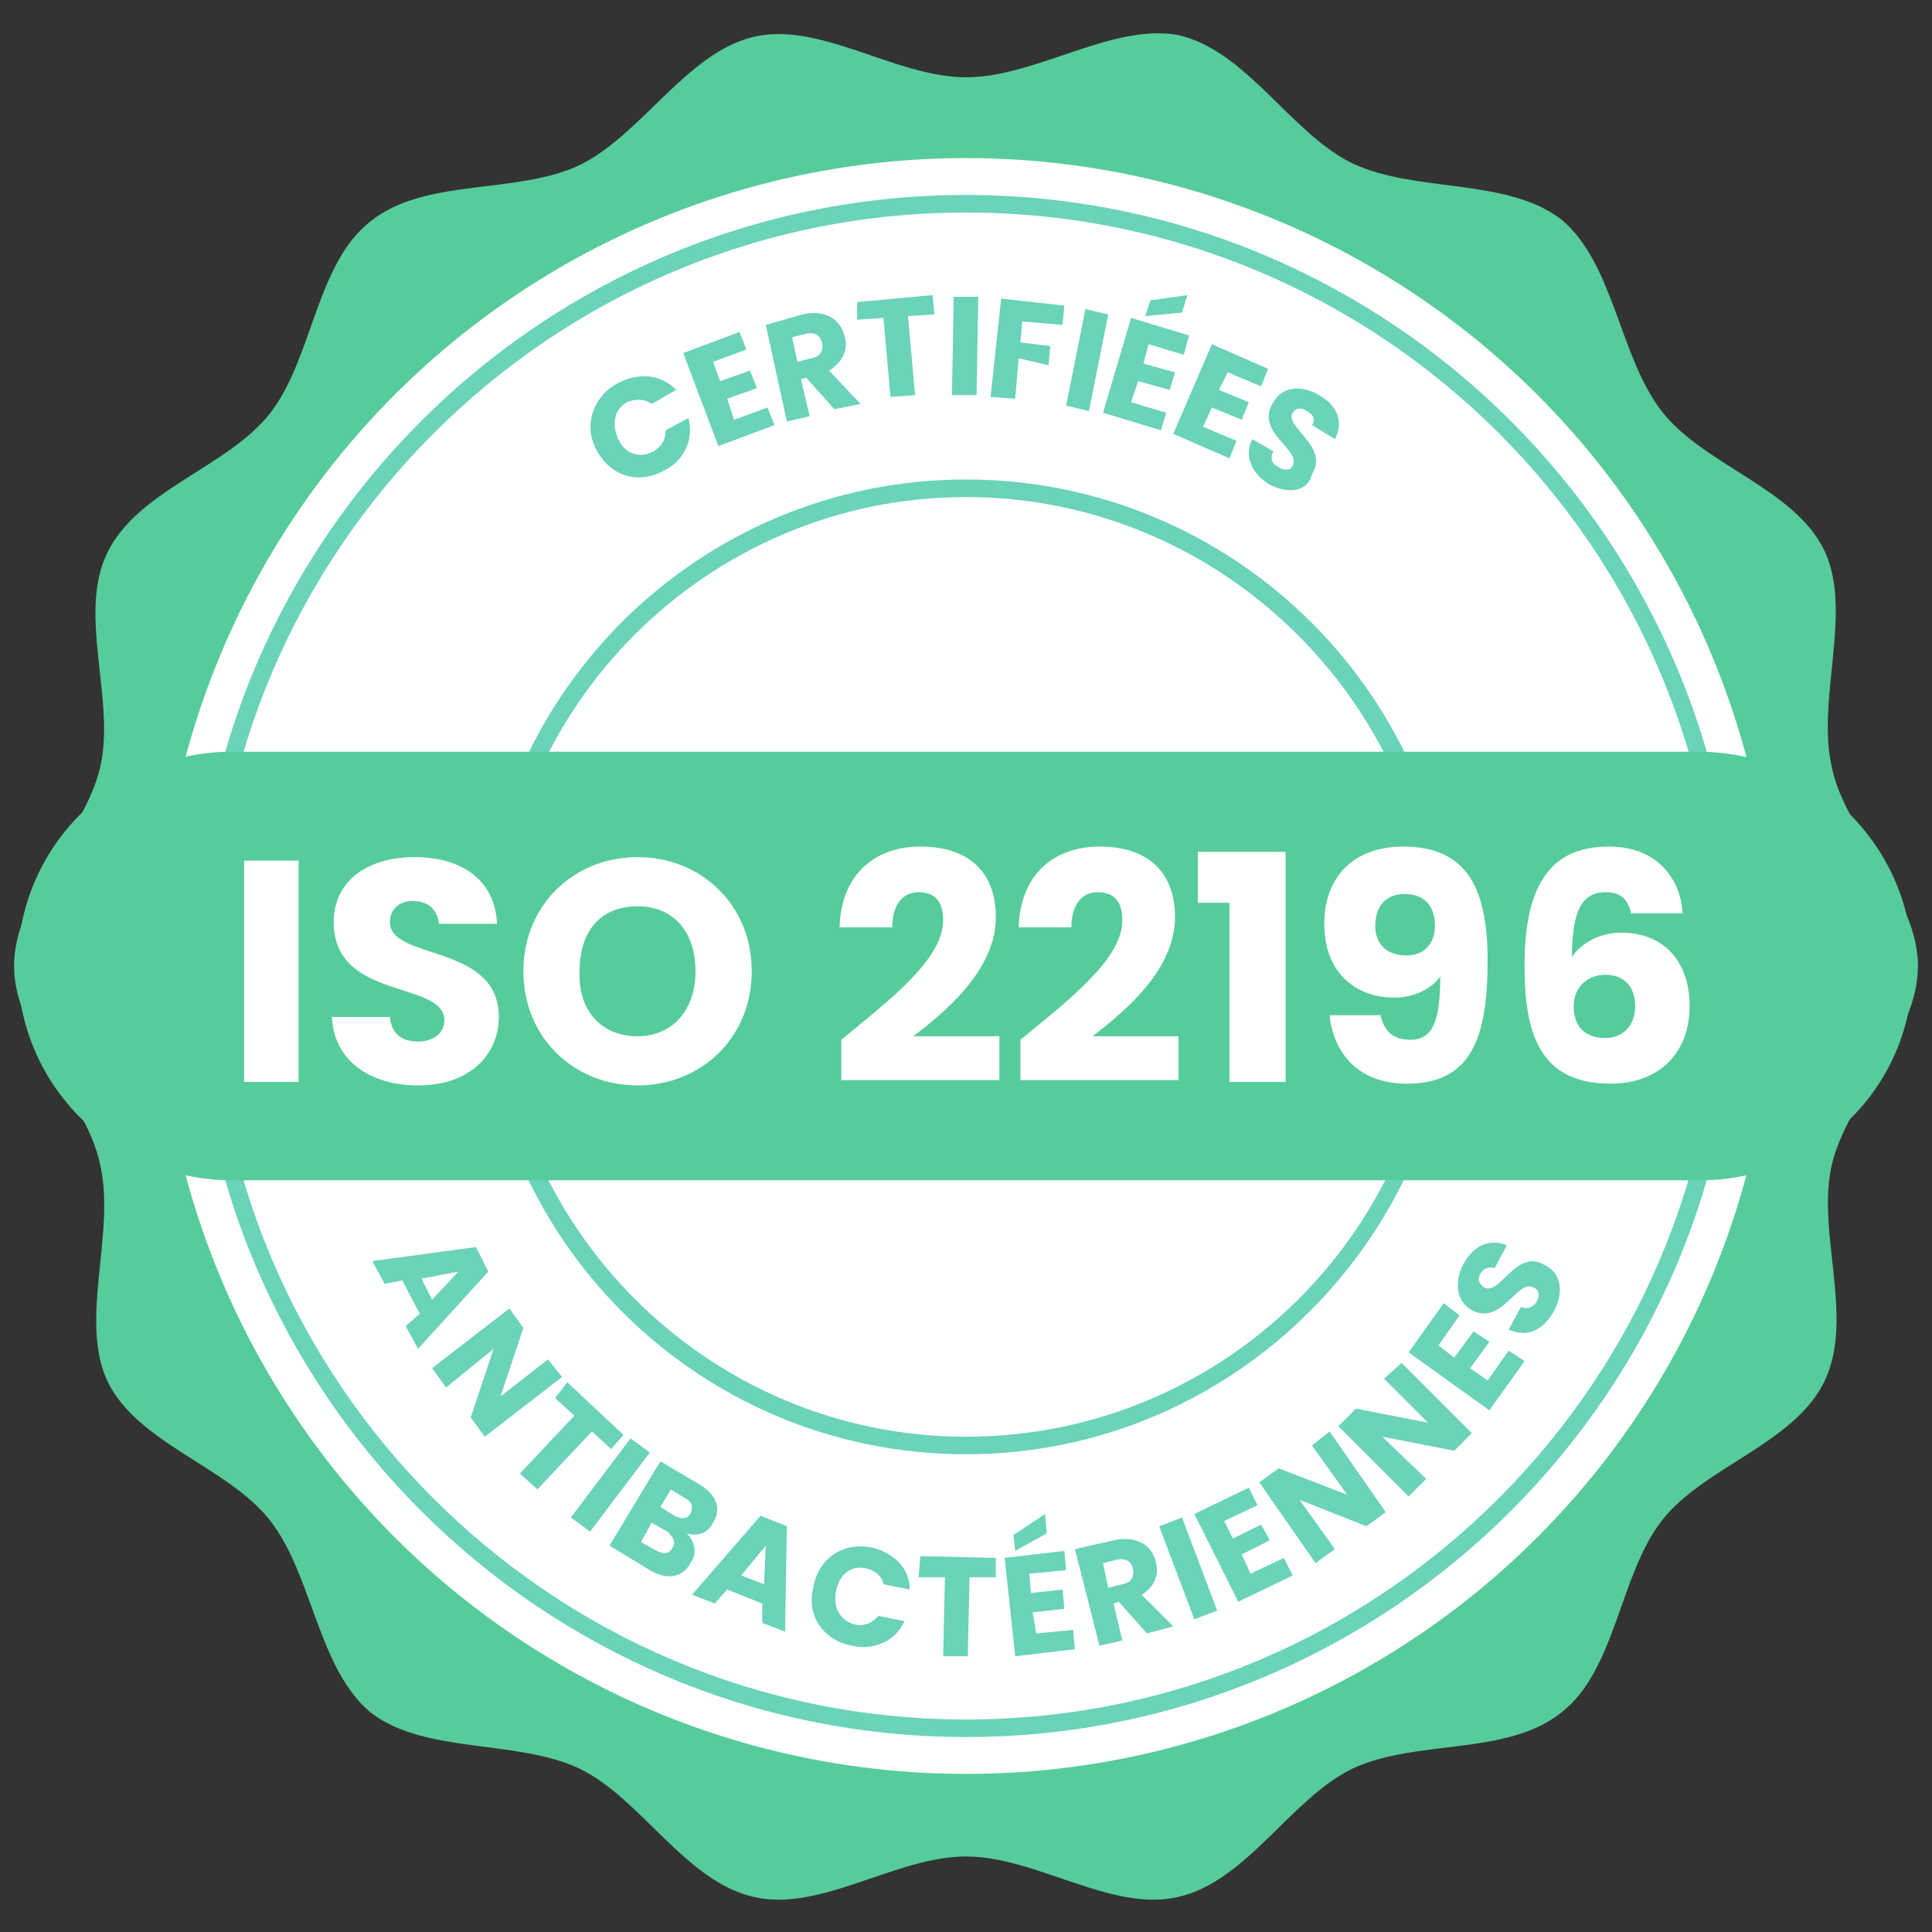 <?xml version="1.0" encoding="utf-8"?>
<!-- Generator: Adobe Illustrator 22.0.0, SVG Export Plug-In . SVG Version: 6.00 Build 0)  -->
<svg version="1.1" id="Layer_1" xmlns="http://www.w3.org/2000/svg" xmlns:xlink="http://www.w3.org/1999/xlink" x="0px" y="0px"
	 viewBox="0 0 110 110" style="enable-background:new 0 0 110 110;" xml:space="preserve">
<rect x="0" y="0" width="110" height="110" fill="#333333" stroke="none"/>
<style type="text/css">
	.st0{fill:#56CC9A;}
	.st1{fill:#FFFFFF;}
	.st2{fill:#6AD3BA;}
</style>
<g>
	<g>
		<path class="st0" d="M104.3,66.3c0.9-3.8,4.9-7.3,4.9-11.3c0-4-4.1-7.5-4.9-11.3c-0.9-3.9,1.2-8.8-0.4-12.3
			c-1.7-3.6-6.9-4.9-9.3-8c-2.4-3.1-2.7-8.4-5.7-10.9c-3.1-2.4-8.3-1.5-11.9-3.2c-3.5-1.7-6-6.4-9.9-7.3C63.3,1.3,59,4.4,55,4.4
			c-4,0-8.3-3.2-12.1-2.3C39.1,3,36.5,7.7,33,9.4c-3.6,1.7-8.8,0.7-11.9,3.2c-3.1,2.4-3.3,7.8-5.7,10.9c-2.4,3.1-7.6,4.4-9.3,8
			C4.4,35,6.6,39.9,5.7,43.7C4.8,47.5,0.8,51,0.8,55c0,4,4.1,7.5,4.9,11.3c0.9,3.9-1.2,8.8,0.4,12.3c1.7,3.6,6.9,4.9,9.3,8
			c2.4,3.1,2.7,8.4,5.7,10.9c3.1,2.4,8.3,1.5,11.9,3.2c3.5,1.7,6,6.4,9.9,7.3c3.8,0.9,8.1-2.3,12.1-2.3c4,0,8.3,3.2,12.1,2.3
			c3.9-0.9,6.4-5.6,9.9-7.3c3.6-1.7,8.8-0.7,11.9-3.2c3.1-2.4,3.3-7.8,5.7-10.9c2.4-3.1,7.6-4.4,9.3-8
			C105.6,75,103.4,70.1,104.3,66.3z"/>
	</g>
	<g>
		<circle class="st1" cx="55" cy="55" r="46"/>
	</g>
	<g>
		<path class="st2" d="M55,98.9c-24.2,0-43.9-19.7-43.9-43.9S30.8,11.1,55,11.1S98.9,30.8,98.9,55S79.2,98.9,55,98.9z M55,12.1
			c-23.7,0-42.9,19.3-42.9,42.9c0,23.7,19.3,42.9,42.9,42.9c23.7,0,42.9-19.3,42.9-42.9C97.9,31.3,78.7,12.1,55,12.1z"/>
	</g>
	<g>
		<path class="st2" d="M55,82.8c-15.3,0-27.7-12.4-27.7-27.8c0-15.3,12.4-27.7,27.7-27.7c15.3,0,27.8,12.4,27.8,27.7
			C82.7,70.3,70.3,82.8,55,82.8z M55,28.3c-14.7,0-26.7,12-26.7,26.7c0,14.8,12,26.8,26.7,26.8c14.8,0,26.8-12,26.8-26.8
			C81.7,40.3,69.7,28.3,55,28.3z"/>
	</g>
	<g>
		<path class="st2" d="M35.2,21.8c1.2-0.6,2.4-0.5,3.3,0.4L37.1,23c-0.4-0.3-0.9-0.3-1.4-0.1c-0.7,0.4-0.9,1.2-0.5,2.1
			s1.3,1.1,2,0.7c0.5-0.3,0.7-0.7,0.7-1.2l1.3-0.7c0.3,1.2-0.2,2.4-1.4,3c-1.5,0.8-3,0.3-3.8-1.1S33.7,22.6,35.2,21.8z"/>
		<path class="st2" d="M42.5,19.9l-1.9,0.7l0.4,1.1l1.7-0.6l0.4,1l-1.7,0.6l0.4,1.2l1.9-0.7l0.4,1l-3.2,1.2l-2-5.3l3.2-1.2
			L42.5,19.9z"/>
		<path class="st2" d="M45.7,17.9c1.3-0.3,2.2,0.3,2.4,1.3c0.2,0.7-0.1,1.4-0.9,1.9l1.8,1.9l-1.5,0.3l-1.6-1.8l-0.3,0.1l0.5,2.1
			l-1.3,0.3l-1.2-5.5L45.7,17.9z M45.9,19l-0.8,0.2l0.3,1.4l0.8-0.2c0.5-0.1,0.7-0.4,0.6-0.9C46.7,19.1,46.4,18.9,45.9,19z"/>
		<path class="st2" d="M48.8,17.2l4.3-0.4l0.1,1.1l-1.5,0.1l0.4,4.5l-1.4,0.1l-0.4-4.5l-1.5,0.1L48.8,17.2z"/>
		<path class="st2" d="M54.3,16.9l1.4,0l-0.1,5.6l-1.4,0L54.3,16.9z"/>
		<path class="st2" d="M57,17l3.6,0.4l-0.1,1.1l-2.3-0.2l-0.1,1.2l1.7,0.2l-0.1,1.1L58,20.4l-0.2,2.3l-1.4-0.1L57,17z"/>
		<path class="st2" d="M61.8,17.6l1.3,0.3L62,23.4l-1.3-0.3L61.8,17.6z"/>
		<path class="st2" d="M67.4,20.2l-2-0.6l-0.3,1.1l1.8,0.5l-0.3,1l-1.8-0.5l-0.4,1.2l2,0.6l-0.3,1l-3.3-1l1.6-5.4l3.3,1L67.4,20.2z
			 M67.6,16.8l-0.3,1L65.2,18l0.3-0.9L67.6,16.8z"/>
		<path class="st2" d="M71.8,22l-1.9-0.8l-0.5,1l1.7,0.7l-0.4,1L69,23.2l-0.5,1.1l1.9,0.8l-0.4,1l-3.2-1.4l2.2-5.1l3.2,1.4L71.8,22z
			"/>
		<path class="st2" d="M72.3,27.6c-1-0.6-1.5-1.6-1-2.6l1.2,0.7c-0.2,0.4-0.1,0.7,0.3,0.9c0.3,0.2,0.7,0.2,0.8-0.1
			c0.5-0.9-2.2-1.9-1.1-3.6c0.5-0.9,1.6-1,2.6-0.4c1.1,0.6,1.4,1.6,0.9,2.5l-1.3-0.8c0.2-0.3,0.1-0.6-0.3-0.8
			c-0.3-0.2-0.6-0.2-0.8,0.1c-0.5,0.8,2.1,1.9,1.1,3.5C74.5,27.9,73.5,28.2,72.3,27.6z"/>
	</g>
	<g>
		<path class="st2" d="M23.9,74.8l-1-1.9l-1,0.2l-0.7-1.3l5.9-0.8l0.7,1.4l-4,4.4l-0.7-1.3L23.9,74.8z M26.1,72.4L24,72.8l0.6,1.2
			L26.1,72.4z"/>
		<path class="st2" d="M32,78.4l-4.4,3.4l-0.8-1.1l1.3-3.9L25.4,79l-0.8-1.1l4.4-3.4l0.8,1.1l-1.3,3.9l2.7-2.1L32,78.4z"/>
		<path class="st2" d="M32.3,78.7l3.2,3l-0.7,0.8l-1.1-1l-3.1,3.3l-1-0.9l3.1-3.3l-1.1-1L32.3,78.7z"/>
		<path class="st2" d="M35.9,81.9l1.1,0.8l-3.4,4.5l-1.1-0.8L35.9,81.9z"/>
		<path class="st2" d="M37,89.4L34.7,88l2.9-4.8l2.2,1.3c1,0.6,1.3,1.4,0.8,2.2c-0.3,0.6-0.9,0.8-1.5,0.6c0.5,0.5,0.6,1.2,0.2,1.7
			C38.9,89.8,38,90,37,89.4z M38,87.2l-0.9-0.5l-0.6,1.1l0.9,0.5c0.4,0.2,0.7,0.2,0.9-0.2C38.5,87.8,38.3,87.5,38,87.2z M39,85.3
			l-0.8-0.5l-0.6,1l0.8,0.5c0.4,0.2,0.7,0.2,0.9-0.1C39.5,85.8,39.4,85.5,39,85.3z"/>
		<path class="st2" d="M43.4,91.3l-2-0.8l-0.7,0.8l-1.3-0.5l3.9-4.5l1.5,0.6l-0.1,6l-1.3-0.5L43.4,91.3z M43.6,88l-1.4,1.7l1.3,0.5
			L43.6,88z"/>
		<path class="st2" d="M49.6,88.1c1.3,0.3,2.2,1.2,2.2,2.4l-1.5-0.3c-0.1-0.5-0.5-0.8-1-0.9c-0.8-0.2-1.5,0.3-1.7,1.3
			c-0.2,1,0.3,1.7,1.1,1.9c0.5,0.1,1-0.1,1.3-0.5l1.5,0.3c-0.5,1.1-1.7,1.7-3,1.4c-1.6-0.3-2.6-1.7-2.2-3.3
			C46.6,88.7,48,87.8,49.6,88.1z"/>
		<path class="st2" d="M52.4,88.6l4.3,0.1l0,1.1l-1.5,0l-0.1,4.5l-1.4,0l0.1-4.5l-1.5,0L52.4,88.6z"/>
		<path class="st2" d="M60.7,89.4l-2.1,0.2l0.1,1.1l1.8-0.2l0.1,1.1l-1.8,0.2L59,93l2.1-0.2l0.1,1.1l-3.4,0.4l-0.6-5.6l3.4-0.4
			L60.7,89.4z M59.5,86.2l0.1,1.1l-1.8,1l-0.1-0.9L59.5,86.2z"/>
		<path class="st2" d="M63.4,87.7c1.3-0.3,2.2,0.3,2.4,1.2c0.2,0.7,0,1.4-0.8,1.9l1.8,1.8L65.3,93l-1.6-1.8l-0.3,0.1l0.5,2.1
			l-1.3,0.3l-1.4-5.5L63.4,87.7z M63.6,88.8L62.8,89l0.3,1.4l0.8-0.2c0.5-0.1,0.7-0.4,0.6-0.9C64.4,88.9,64.1,88.7,63.6,88.8z"/>
		<path class="st2" d="M66,86.9l1.3-0.5l2,5.3L68,92.2L66,86.9z"/>
		<path class="st2" d="M71.6,85.7l-1.9,0.9l0.5,1l1.6-0.8l0.5,0.9l-1.6,0.8l0.5,1.1l1.9-0.9l0.5,1l-3.1,1.5l-2.5-5l3.1-1.5
			L71.6,85.7z"/>
		<path class="st2" d="M75.7,81.5l3.2,4.6l-1.1,0.8L74,85.4l2,2.8L74.9,89l-3.2-4.6l1.1-0.8l3.9,1.5l-2-2.8L75.7,81.5z"/>
		<path class="st2" d="M79.8,77.6l4,4l-1,1l-4.1-0.8l2.5,2.4l-1,1l-4-4l1-1l4.1,0.8l-2.5-2.5L79.8,77.6z"/>
		<path class="st2" d="M83.1,74.9l-1.2,1.7l0.9,0.7l1.1-1.5l0.9,0.6l-1.1,1.5l1,0.7l1.2-1.7l0.9,0.6l-2,2.8L80.2,77l2-2.8L83.1,74.9
			z"/>
		<path class="st2" d="M88.5,74.6c-0.6,1.1-1.5,1.6-2.6,1.1l0.7-1.3c0.4,0.2,0.7,0,0.9-0.3c0.2-0.4,0.1-0.7-0.2-0.8
			c-0.9-0.5-1.8,2.2-3.5,1.3c-0.9-0.5-1-1.6-0.5-2.6c0.6-1.1,1.5-1.5,2.5-1.1l-0.7,1.3c-0.3-0.1-0.6,0-0.8,0.3
			c-0.2,0.3-0.1,0.6,0.2,0.8c0.9,0.5,1.8-2.2,3.4-1.3C88.8,72.4,89.1,73.4,88.5,74.6z"/>
	</g>
	<g>
		<path class="st0" d="M96.8,67.2H13.2C6.5,67.2,1,61.8,1,55v0c0-6.8,5.5-12.2,12.2-12.2h83.5c6.8,0,12.2,5.5,12.2,12.2v0
			C109,61.8,103.5,67.2,96.8,67.2z"/>
	</g>
	<g>
		<g>
			<path class="st1" d="M13.9,49H17v12.6h-3.1V49z"/>
		</g>
		<g>
			<path class="st1" d="M23.8,61.8c-2.7,0-4.8-1.4-4.9-3.9h3.3c0.1,1,0.7,1.4,1.6,1.4c0.9,0,1.5-0.5,1.5-1.2c0-2.3-6.3-1.1-6.3-5.6
				c0-2.4,2-3.7,4.6-3.7c2.8,0,4.6,1.4,4.7,3.8h-3.3c-0.1-0.8-0.6-1.3-1.5-1.3c-0.7,0-1.3,0.4-1.3,1.2c0,2.2,6.2,1.2,6.2,5.4
				C28.4,60,26.8,61.8,23.8,61.8z"/>
		</g>
		<g>
			<path class="st1" d="M36.3,61.8c-3.6,0-6.5-2.7-6.5-6.5s2.9-6.5,6.5-6.5c3.6,0,6.5,2.7,6.5,6.5S39.9,61.8,36.3,61.8z M36.3,59
				c2,0,3.3-1.5,3.3-3.7c0-2.3-1.3-3.7-3.3-3.7c-2.1,0-3.3,1.4-3.3,3.7C32.9,57.5,34.2,59,36.3,59z"/>
		</g>
		<g>
			<path class="st1" d="M47.9,59.2c2.8-2.3,5.8-4.6,5.8-6.8c0-1-0.4-1.6-1.4-1.6c-0.9,0-1.5,0.7-1.5,2h-3c0.1-3.2,2.2-4.6,4.6-4.6
				c3,0,4.3,1.7,4.3,4c0,2.9-2.6,5.2-4.7,6.8h4.9v2.5h-9V59.2z"/>
		</g>
		<g>
			<path class="st1" d="M58.1,59.2c2.8-2.3,5.8-4.6,5.8-6.8c0-1-0.4-1.6-1.4-1.6c-0.9,0-1.5,0.7-1.5,2h-3c0.1-3.2,2.2-4.6,4.6-4.6
				c3,0,4.3,1.7,4.3,4c0,2.9-2.6,5.2-4.7,6.8h4.9v2.5h-9V59.2z"/>
		</g>
		<g>
			<path class="st1" d="M70,51.4h-1.8v-2.9h5v13.1H70V51.4z"/>
		</g>
		<g>
			<path class="st1" d="M78.6,57.8c0.2,0.9,0.7,1.4,1.7,1.4c1.3,0,1.7-1.1,1.7-3.6c-0.5,0.7-1.5,1.2-2.6,1.2c-2.2,0-4-1.4-4-4.2
				c0-2.7,1.7-4.4,4.5-4.4c3.7,0,4.8,2.5,4.8,6.5c0,4.5-1,7-4.6,7c-2.9,0-4.2-1.9-4.4-3.9H78.6z M81.7,52.7c0-1.2-0.7-1.8-1.7-1.8
				c-1.1,0-1.7,0.7-1.7,1.8c0,1,0.6,1.7,1.8,1.7C81.1,54.4,81.7,53.7,81.7,52.7z"/>
		</g>
		<g>
			<path class="st1" d="M92.9,52.1c-0.2-0.9-0.6-1.3-1.5-1.3c-1.4,0-1.9,1.2-1.9,3.7c0.5-0.8,1.6-1.4,2.8-1.4c2.3,0,3.9,1.5,3.9,4.2
				c0,2.6-1.7,4.4-4.5,4.4c-4,0-4.9-2.8-4.9-6.7c0-4.5,1.4-6.8,4.8-6.8c2.8,0,4.1,1.9,4.2,3.8H92.9z M89.6,57.3
				c0,1.2,0.7,1.8,1.8,1.8c1,0,1.7-0.7,1.7-1.8c0-1.1-0.6-1.8-1.7-1.8C90.5,55.5,89.6,56.1,89.6,57.3z"/>
		</g>
	</g>
</g>
</svg>
